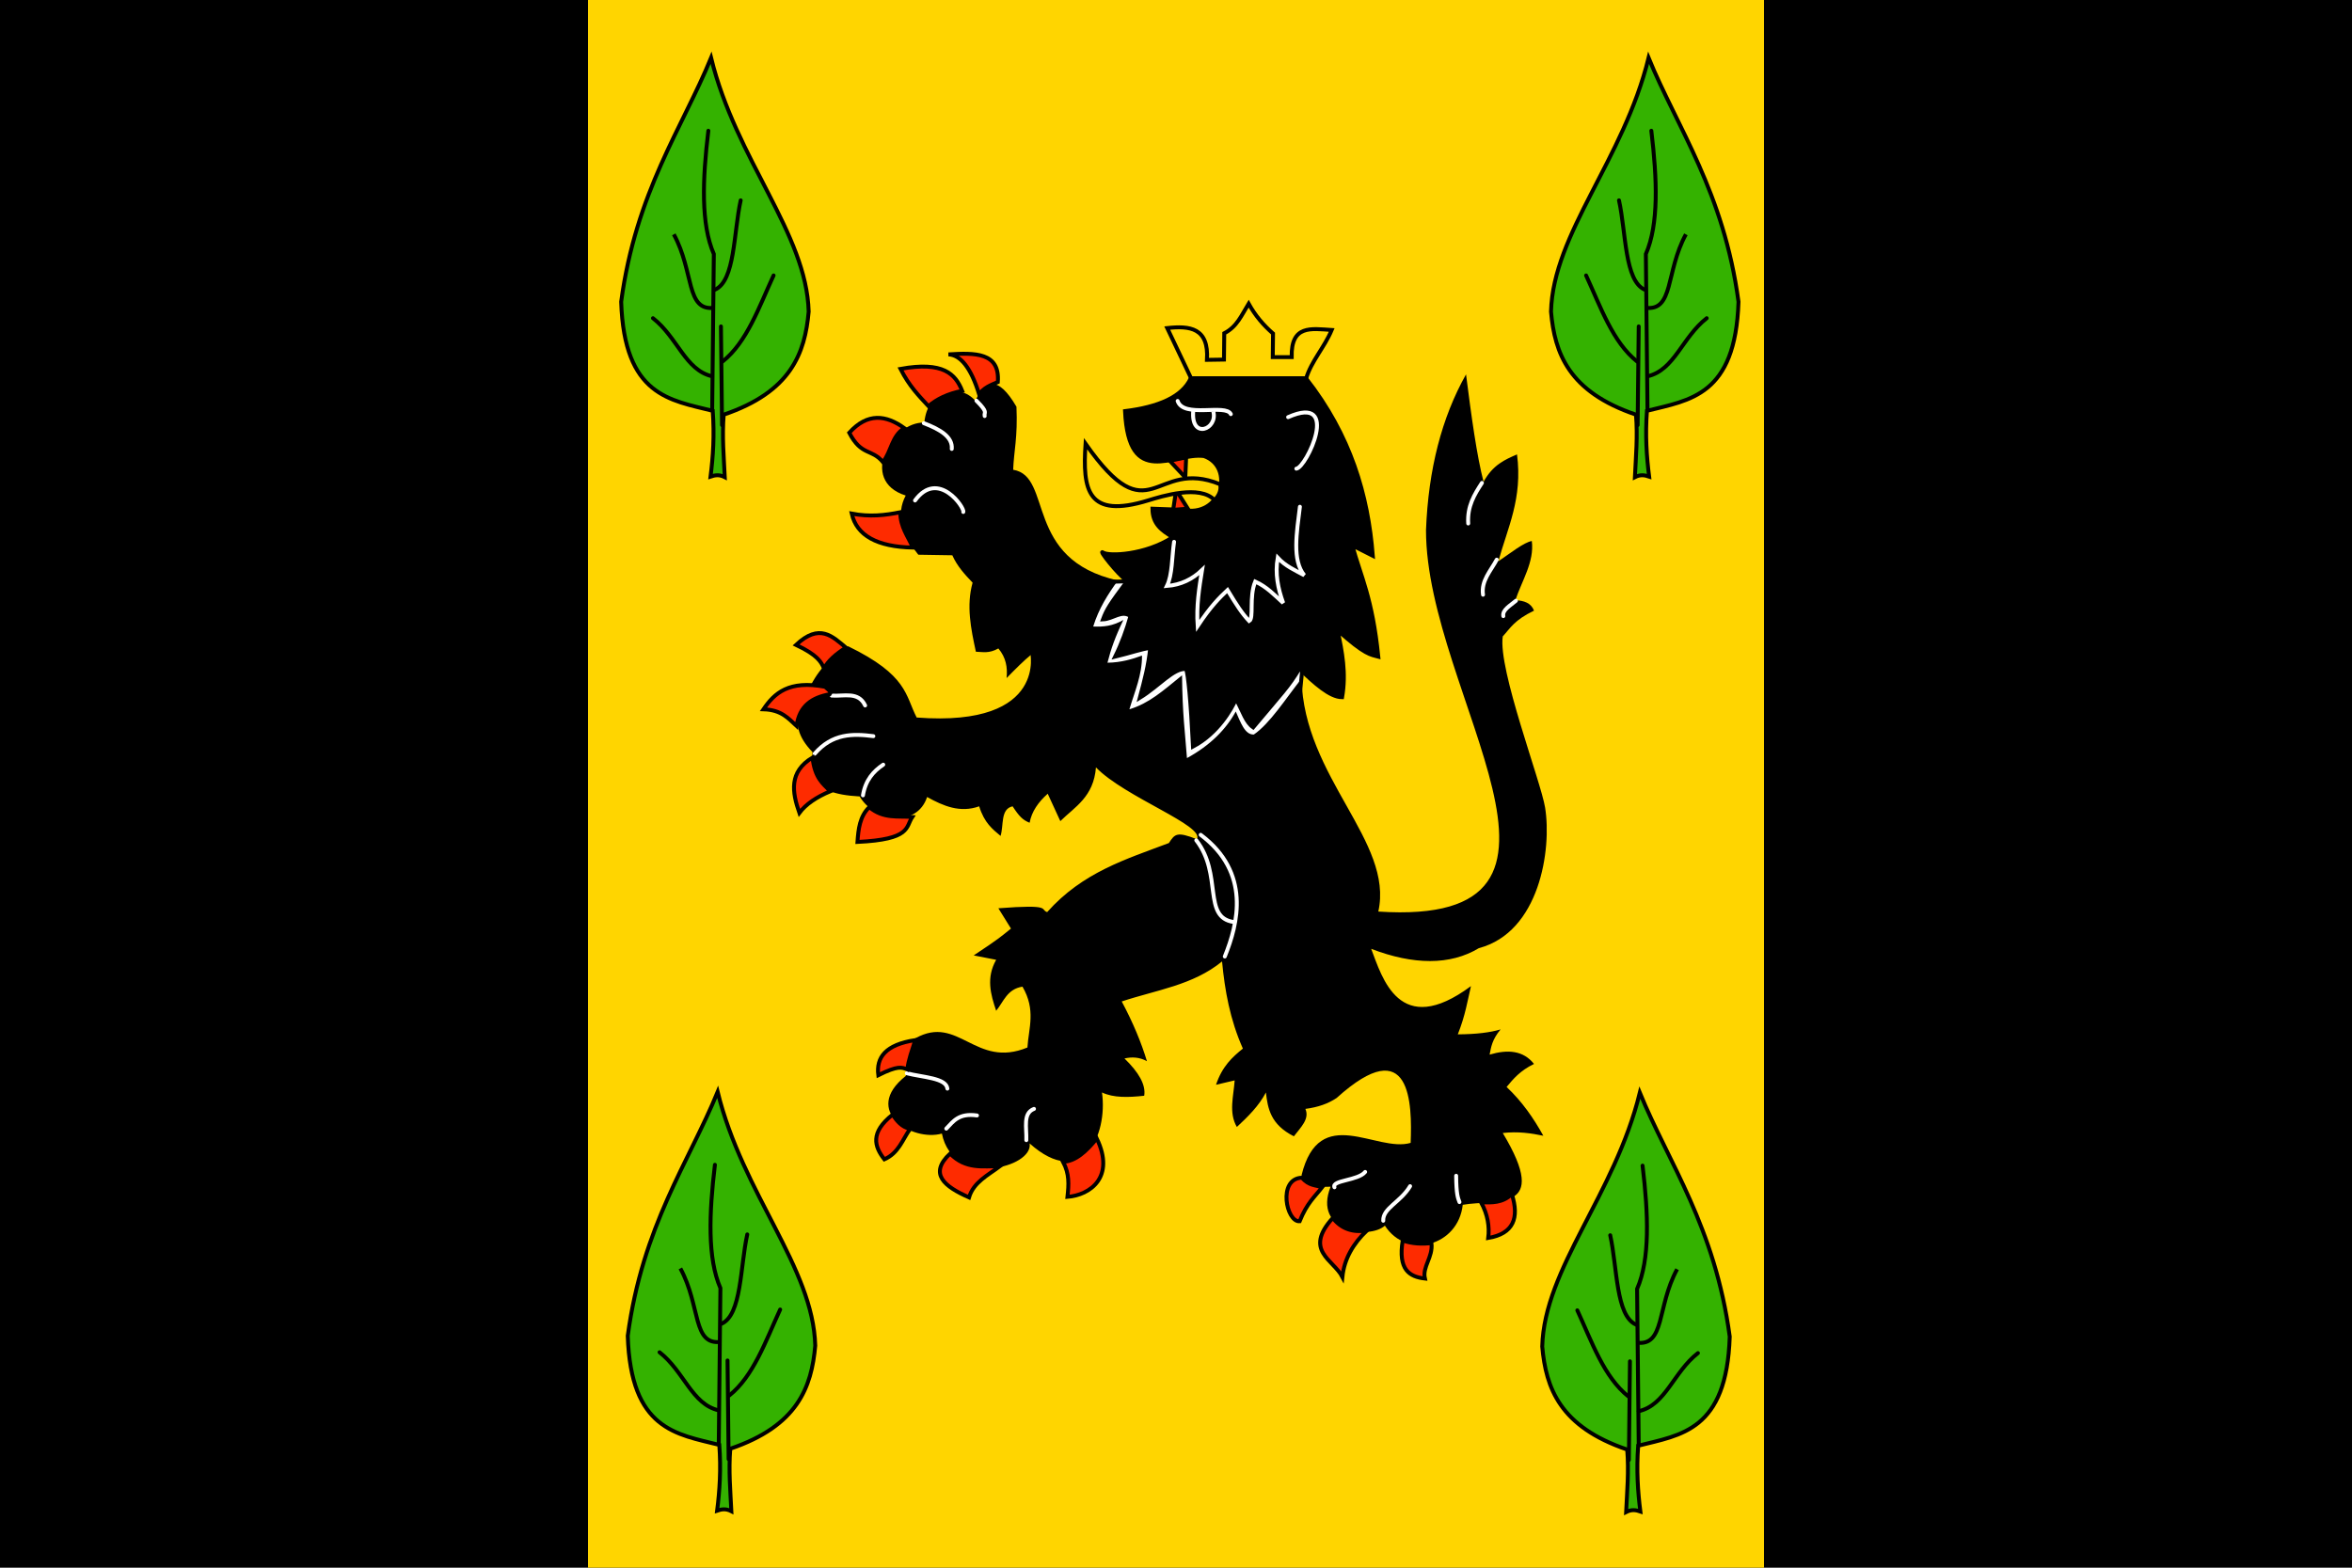<?xml version="1.0" encoding="UTF-8" standalone="no"?>
<!-- Created with Inkscape (http://www.inkscape.org/) -->
<svg
   xmlns:dc="http://purl.org/dc/elements/1.1/"
   xmlns:cc="http://creativecommons.org/ns#"
   xmlns:rdf="http://www.w3.org/1999/02/22-rdf-syntax-ns#"
   xmlns:svg="http://www.w3.org/2000/svg"
   xmlns="http://www.w3.org/2000/svg"
   xmlns:sodipodi="http://sodipodi.sourceforge.net/DTD/sodipodi-0.dtd"
   xmlns:inkscape="http://www.inkscape.org/namespaces/inkscape"
   width="600"
   height="400"
   id="svg2"
   inkscape:label="Pozadí"
   sodipodi:version="0.32"
   inkscape:version="0.46"
   version="1.0"
   sodipodi:docname="breznik.svg"
   inkscape:output_extension="org.inkscape.output.svg.inkscape">
  <defs
     id="defs3">
    <inkscape:perspective
       sodipodi:type="inkscape:persp3d"
       inkscape:vp_x="0 : 526.18109 : 1"
       inkscape:vp_y="0 : 1000 : 0"
       inkscape:vp_z="744.09448 : 526.18109 : 1"
       inkscape:persp3d-origin="372.04724 : 350.78739 : 1"
       id="perspective9" />
    <inkscape:perspective
       id="perspective3550"
       inkscape:persp3d-origin="372.04724 : 350.78739 : 1"
       inkscape:vp_z="744.09448 : 526.18109 : 1"
       inkscape:vp_y="0 : 1000 : 0"
       inkscape:vp_x="0 : 526.18109 : 1"
       sodipodi:type="inkscape:persp3d" />
  </defs>
  <sodipodi:namedview
     id="base"
     pagecolor="#ffffff"
     bordercolor="#666666"
     borderopacity="1.0"
     inkscape:pageopacity="0.0"
     inkscape:pageshadow="2"
     inkscape:zoom="28.6"
     inkscape:cx="290.19198"
     inkscape:cy="251.55116"
     inkscape:document-units="px"
     inkscape:current-layer="layer1"
     showgrid="false"
     inkscape:window-width="1400"
     inkscape:window-height="928"
     inkscape:window-x="-4"
     inkscape:window-y="-4" />
  <g
     inkscape:label="Vrstva 1"
     inkscape:groupmode="layer"
     id="layer1">
    <rect
       style="opacity:1;fill:#000000;fill-opacity:1;fill-rule:evenodd;stroke:none;stroke-width:1px;stroke-linecap:round;stroke-linejoin:miter;marker:none;marker-start:none;marker-mid:none;marker-end:none;stroke-miterlimit:4;stroke-dasharray:none;stroke-dashoffset:0;stroke-opacity:1;visibility:visible;display:inline;overflow:visible;enable-background:accumulate"
       id="rect3556"
       width="600"
       height="400"
       x="0"
       y="1.8804402e-14" />
    <rect
       style="opacity:1;fill:#ffd500;fill-opacity:1;fill-rule:evenodd;stroke:none;stroke-width:1px;stroke-linecap:round;stroke-linejoin:miter;marker:none;marker-start:none;marker-mid:none;marker-end:none;stroke-miterlimit:4;stroke-dasharray:none;stroke-dashoffset:0;stroke-opacity:1;visibility:visible;display:inline;overflow:visible;enable-background:accumulate"
       id="rect3558"
       width="300"
       height="400"
       x="150"
       y="1.0741408e-14" />
    <path
       style="fill:#ffffff;fill-rule:evenodd;stroke:#000000;stroke-width:1px;stroke-linecap:butt;stroke-linejoin:miter;stroke-opacity:1"
       d="M 289.79,148.252 L 280.559,148.531 L 276.923,161.678 L 281.958,161.678 L 280.559,170.07 L 289.51,170.07 L 285.874,182.378 L 298.462,180.979 L 302.098,195.524 L 314.685,186.294 L 319.441,189.65 L 331.469,178.462 L 332.308,169.79 L 320.559,177.902 L 313.007,175.105 L 306.853,182.098 L 302.937,166.993 L 295.385,170.909 L 292.867,160.28 L 288.392,164.196 L 290.07,153.566 L 285.035,154.965 L 289.79,148.252 z"
       id="path4511" />
    <path
       style="fill:#fe2b00;fill-opacity:1;fill-rule:evenodd;stroke:#000000;stroke-width:1px;stroke-linecap:butt;stroke-linejoin:miter;stroke-opacity:1"
       d="M 298.392,117.552 L 302.378,121.818 L 302.587,116.713 L 298.392,117.552 z"
       id="path4362" />
    <path
       style="fill:#000000;fill-rule:evenodd;stroke:#000000;stroke-width:1px;stroke-linecap:butt;stroke-linejoin:miter;stroke-opacity:1"
       d="M 281.399,140.979 C 280.004,139.993 285.068,146.508 287.552,148.252 C 283.023,154.366 282.315,155.505 281.364,158.042 C 283.916,157.937 286.154,155.552 288.392,157.203 C 287.429,160.653 286.183,164.103 284.476,167.552 C 288.168,166.67 291.312,165.562 293.427,165.315 C 292.975,169.79 291.967,173.566 290.769,178.042 C 295.702,175.01 299.357,170.41 302.587,170.699 C 303.11,172.201 303.753,178.687 304.336,190.49 C 310.658,187.162 314.207,180.904 315.315,178.322 C 317.179,181.826 317.821,184.303 319.685,185.594 C 327.026,176.823 328.694,175.257 331.469,170.629 C 335.349,174.276 339.225,177.898 342.378,177.902 C 343.47,171.726 342.347,166.288 341.259,160.839 C 348.249,167.123 349.656,167.026 351.608,167.552 C 350.107,152.633 347.16,147.139 344.965,139.161 L 350.21,141.818 C 348.996,126.307 344.584,111.086 333.147,96.503 L 303.776,96.503 C 301.563,101.289 295.541,103.835 286.993,104.895 C 287.947,124.844 299.411,115.366 307.133,116.364 C 315.068,119.139 311.684,132.304 301.538,130.07 L 293.986,129.79 C 294.014,133.74 296.343,135.345 299.161,137.063 C 292.208,141.629 282.825,141.987 281.399,140.979 z"
       id="path3560"
       sodipodi:nodetypes="ccccccccccccccccccccccccz" />
    <path
       style="fill:none;fill-rule:evenodd;stroke:#000000;stroke-width:1px;stroke-linecap:butt;stroke-linejoin:miter;stroke-opacity:1"
       d="M 303.846,96.503 L 333.217,96.503 C 334.536,92.135 337.851,88.661 339.72,84.196 C 334.442,83.858 329.32,82.848 329.51,91.119 L 324.685,91.119 L 324.755,85.105 C 322.334,82.997 320.207,80.522 318.531,77.483 C 316.729,80.421 315.566,83.369 312.308,85.035 L 312.238,91.748 L 307.902,91.818 C 308.417,83.616 303.506,83.072 297.762,83.706 L 303.846,96.503 z"
       id="path3562"
       sodipodi:nodetypes="cccccccccccc" />
    <path
       style="fill:none;fill-rule:evenodd;stroke:#ffffff;stroke-width:1px;stroke-linecap:round;stroke-linejoin:miter;stroke-opacity:1"
       d="M 300.42,102.308 C 301.916,106.799 312.678,102.933 313.986,105.664"
       id="path3584"
       sodipodi:nodetypes="cc" />
    <path
       style="fill:none;fill-rule:evenodd;stroke:#ffffff;stroke-width:1px;stroke-linecap:butt;stroke-linejoin:miter;stroke-opacity:1"
       d="M 304.406,104.755 C 303.686,112.303 310.779,109.538 309.51,104.965"
       id="path3586"
       sodipodi:nodetypes="cc" />
    <path
       style="fill:none;fill-rule:evenodd;stroke:#ffffff;stroke-width:1px;stroke-linecap:round;stroke-linejoin:miter;stroke-opacity:1"
       d="M 328.601,106.434 C 342.251,100.384 333.247,119.336 330.699,119.58"
       id="path4358"
       sodipodi:nodetypes="cc" />
    <path
       style="fill:#fe2b00;fill-opacity:1;fill-rule:evenodd;stroke:#000000;stroke-width:1px;stroke-linecap:butt;stroke-linejoin:miter;stroke-opacity:1"
       d="M 303.022,129.794 L 300.043,125.045 L 299.277,130.079 L 303.022,129.794 z"
       id="path4366" />
    <path
       style="fill:none;fill-rule:evenodd;stroke:#ffffff;stroke-width:1px;stroke-linecap:round;stroke-linejoin:miter;stroke-opacity:1"
       d="M 299.51,138.252 C 298.949,142.058 299.081,146.697 297.692,149.51 C 301.262,149.233 304.192,147.782 306.643,145.455 C 305.911,150.03 305.166,154.599 305.524,159.72 C 308.904,154.63 311.045,152.546 313.147,150.559 C 315.492,154.432 316.775,156.434 318.671,158.462 C 319.933,157.747 318.581,152.356 320.21,148.392 C 323.117,149.68 325.143,151.85 327.343,153.846 C 326.008,150.158 325.238,146.367 325.944,142.308 C 327.938,144.466 330.38,145.506 332.727,146.783 C 329.59,142.966 330.779,136.002 331.608,129.301"
       id="path4360"
       sodipodi:nodetypes="ccccccccccc" />
    <path
       style="fill:#fed400;fill-rule:evenodd;stroke:#000000;stroke-width:1px;stroke-linecap:butt;stroke-linejoin:miter;stroke-opacity:1;fill-opacity:1"
       d="M 311.259,123.566 C 294.28,116.602 293.602,136.979 276.923,113.217 C 276.142,125.061 277.364,132.44 292.867,127.692 C 296.422,126.604 306.064,123.583 309.86,127.622 C 311.023,126.358 311.586,125.018 311.259,123.566 z"
       id="path4368"
       sodipodi:nodetypes="ccscc" />
    <path
       style="fill:#000000;fill-rule:evenodd;stroke:none;stroke-width:1px;stroke-linecap:butt;stroke-linejoin:miter;stroke-opacity:1;fill-opacity:1;opacity:1"
       d="M 285.175,148.112 C 282.649,151.6 280.301,155.266 278.881,159.86 C 281.54,159.966 283.816,159.762 286.573,158.182 C 284.464,162.572 283.405,165.609 282.517,169.091 C 285.967,169.063 288.986,168.14 291.329,167.273 C 291.371,172.202 289.479,176.402 288.112,180.979 C 293.181,179.423 296.515,176.388 301.538,172.308 C 301.653,182.474 302.288,186.584 302.797,193.427 C 308.804,190.149 312.824,185.995 315.245,181.538 C 316.487,184.286 317.546,187.522 319.86,187.413 C 323.916,184.657 327.972,178.282 332.028,173.147 C 332.573,198.386 355.615,214.689 351.608,232.587 C 413.027,236.648 363.724,177.242 363.776,135.245 C 364.376,119.762 367.792,106.532 373.986,95.524 C 375.344,106.136 376.737,116.364 378.462,122.937 C 380.829,118.608 383.88,117.29 386.993,115.944 C 388.465,127.258 384.564,134.665 382.238,143.217 C 385.281,141.16 388.761,138.375 390.769,138.042 C 391.448,143.374 388.23,148.149 386.573,153.147 C 388.798,153.233 390.59,153.861 391.329,155.804 C 386.229,158.267 385.311,160.265 383.357,162.378 C 382.106,170.74 393.076,199.365 394.156,206.042 C 395.897,216.802 392.728,237.826 377.259,241.924 C 369.951,246.33 360.589,246.237 349.79,242.098 C 352.569,249.299 356.902,265.223 375.245,251.608 C 374.332,255.505 373.838,258.983 371.888,263.916 C 376.711,263.892 380.211,263.427 382.797,262.657 C 380.613,265.303 380.38,267.168 380,269.091 C 384.605,267.728 388.584,267.995 391.329,271.469 C 387.779,273.183 386.067,275.265 384.336,277.343 C 388.302,281.07 391.226,285.319 393.706,289.79 C 390.539,289.134 387.261,288.642 383.357,289.091 C 395.715,309.624 381.566,305.897 373.147,307.413 C 372.02,317.908 358.932,321.478 353.287,312.727 C 349.257,316.368 334.87,314.275 339.441,302.797 C 336.001,302.925 332.891,302.676 332.028,299.86 C 336.59,281.338 351.122,294.18 359.86,291.608 C 360.256,281.723 360.025,262.965 340.975,280.152 C 338.805,281.607 336.268,282.509 333.007,282.937 C 334.146,285.533 331.761,287.688 330.07,289.93 C 324.108,286.917 323.42,282.85 322.937,278.741 C 321.168,282.146 318.394,284.881 315.524,287.552 C 313.382,283.869 314.698,279.692 314.965,275.664 L 310.21,276.783 C 311.788,272.059 314.385,269.711 317.063,267.552 C 313.765,260.14 312.453,252.727 311.748,245.315 C 304.305,251.399 294.994,252.582 286.154,255.524 C 289.076,260.995 291.156,266.044 292.587,270.769 C 290.676,269.712 288.765,269.639 286.853,270.07 C 290.497,273.597 292.346,276.799 291.888,279.58 C 287.863,280.027 284.036,280.141 281.119,278.741 C 282.651,289.681 276.139,303.741 262.657,291.748 C 263.698,297.929 243.073,303.223 240.28,289.231 C 232.713,291.382 219.761,283.473 231.049,274.545 L 233.566,264.895 C 244.53,258.785 248.814,272.759 262.098,267.273 C 262.403,262.296 264.325,257.759 260.839,251.748 C 256.888,252.372 256.037,255.578 254.126,257.902 C 252.694,253.697 251.529,249.467 254.126,244.895 L 248.392,243.776 C 254.965,239.429 255.422,238.93 257.902,236.923 L 254.685,231.748 C 268.656,230.671 265.179,232.087 267.133,232.727 C 276.207,222.518 287.313,219.215 298.182,215.105 C 299.699,212.79 300.212,212.106 305.315,214.126 C 307.469,210.704 286.947,203.404 279.58,195.804 C 278.981,203.344 274.243,205.825 270.49,209.51 L 267.273,202.517 C 264.892,204.652 263.176,207.051 262.657,209.93 C 260.887,209.218 259.983,208.286 258.322,205.734 C 255.153,206.415 256.098,210.621 255.245,213.287 C 253.2,211.564 251.112,209.99 249.79,205.734 C 244.899,207.482 240.659,205.654 236.504,203.357 C 233.934,211.2 223.176,209.777 219.301,203.217 C 205.625,202.493 207.302,196.921 207.273,191.888 C 199.62,184.094 204.949,177.536 211.748,177.203 C 212.268,175.693 209.622,175.239 206.853,174.825 C 209.553,169.633 212.931,167.156 216.364,164.895 C 231.582,172.297 230.929,177.432 233.846,183.077 C 268.174,185.689 262.387,165.275 262.937,167.133 C 261.334,168.418 259.124,170.614 256.783,173.007 C 257.057,170.327 256.642,167.762 254.685,165.455 C 252.23,166.821 250.707,166.324 248.951,166.294 C 247.675,160.42 246.469,154.545 248.112,148.671 C 246.136,146.591 244.183,144.489 242.937,141.678 L 234.266,141.538 C 230.133,136.333 228.479,131.266 231.049,126.434 C 218.9,122.618 227.552,107.472 235.804,107.832 C 236.56,99.423 244.587,97.582 248.811,102.238 C 251.355,97.037 254.529,95.61 259.301,103.776 C 259.652,111.61 258.62,115.223 258.462,119.86 C 268.731,121.527 261.037,142.709 285.175,148.112 z"
       id="path4372"
       sodipodi:nodetypes="cccccccccccccccccccccscccccccccccccccccccccccccccccccccccccccccccccccccccccccccccccccccccccc" />
    <path
       style="fill:none;fill-rule:evenodd;stroke:#ffffff;stroke-width:1px;stroke-linecap:round;stroke-linejoin:miter;stroke-opacity:1"
       d="M 235.664,107.972 C 239.835,109.566 243.067,111.472 242.797,114.545"
       id="path4374"
       sodipodi:nodetypes="cc" />
    <path
       style="fill:none;fill-rule:evenodd;stroke:#ffffff;stroke-width:1px;stroke-linecap:round;stroke-linejoin:miter;stroke-opacity:1"
       d="M 249.091,102.238 C 252.246,105.39 250.946,105.13 251.189,106.154"
       id="path4376"
       sodipodi:nodetypes="cc" />
    <path
       style="fill:none;fill-rule:evenodd;stroke:#ffffff;stroke-width:1px;stroke-linecap:round;stroke-linejoin:miter;stroke-opacity:1"
       d="M 233.427,127.692 C 239.342,119.605 246.191,129.663 245.734,130.629"
       id="path4378"
       sodipodi:nodetypes="cc" />
    <path
       style="fill:none;fill-rule:evenodd;stroke:#ffffff;stroke-width:1px;stroke-linecap:round;stroke-linejoin:miter;stroke-opacity:1"
       d="M 212.168,177.483 C 215.255,177.714 218.983,176.343 220.699,180"
       id="path4380"
       sodipodi:nodetypes="cc" />
    <path
       style="fill:none;fill-rule:evenodd;stroke:#ffffff;stroke-width:1px;stroke-linecap:round;stroke-linejoin:miter;stroke-opacity:1"
       d="M 207.832,192.308 C 212.356,187.099 217.539,187.163 222.797,187.832"
       id="path4382"
       sodipodi:nodetypes="cc" />
    <path
       style="fill:none;fill-rule:evenodd;stroke:#ffffff;stroke-width:1px;stroke-linecap:round;stroke-linejoin:miter;stroke-opacity:1"
       d="M 220.14,202.937 C 220.789,199.035 222.811,196.781 225.315,195.105"
       id="path4384"
       sodipodi:nodetypes="cc" />
    <path
       style="fill:none;fill-rule:evenodd;stroke:#ffffff;stroke-width:1px;stroke-linecap:round;stroke-linejoin:miter;stroke-opacity:1"
       d="M 305.175,214.406 C 311.946,223.101 306.695,234.083 314.685,235.245"
       id="path4386"
       sodipodi:nodetypes="cc" />
    <path
       style="fill:none;fill-rule:evenodd;stroke:#ffffff;stroke-width:1px;stroke-linecap:round;stroke-linejoin:miter;stroke-opacity:1"
       d="M 306.294,213.007 C 319.168,222.658 315.829,235.697 312.448,244.056"
       id="path4388"
       sodipodi:nodetypes="cc" />
    <path
       style="fill:none;fill-rule:evenodd;stroke:#ffffff;stroke-width:1px;stroke-linecap:round;stroke-linejoin:miter;stroke-opacity:1"
       d="M 231.329,273.846 C 235.347,274.893 241.388,275.021 241.678,277.762"
       id="path4390"
       sodipodi:nodetypes="cc" />
    <path
       style="fill:none;fill-rule:evenodd;stroke:#ffffff;stroke-width:1px;stroke-linecap:round;stroke-linejoin:miter;stroke-opacity:1"
       d="M 241.399,287.972 C 243.177,286.125 244.581,283.951 249.231,284.615"
       id="path4392"
       sodipodi:nodetypes="cc" />
    <path
       style="fill:none;fill-rule:evenodd;stroke:#ffffff;stroke-width:1px;stroke-linecap:round;stroke-linejoin:miter;stroke-opacity:1"
       d="M 261.818,290.909 C 261.936,287.722 260.88,284.04 263.776,282.937"
       id="path4394"
       sodipodi:nodetypes="cc" />
    <path
       style="fill:none;fill-rule:evenodd;stroke:#ffffff;stroke-width:1px;stroke-linecap:round;stroke-linejoin:miter;stroke-opacity:1"
       d="M 348.252,299.021 C 346.503,301.255 339.64,301.11 340.42,302.937"
       id="path4396"
       sodipodi:nodetypes="cc" />
    <path
       style="fill:none;fill-rule:evenodd;stroke:#ffffff;stroke-width:1px;stroke-linecap:round;stroke-linejoin:miter;stroke-opacity:1"
       d="M 359.72,302.657 C 357.269,306.772 352.723,308.262 352.867,311.469"
       id="path4398"
       sodipodi:nodetypes="cc" />
    <path
       style="fill:none;fill-rule:evenodd;stroke:#ffffff;stroke-width:1px;stroke-linecap:round;stroke-linejoin:miter;stroke-opacity:1"
       d="M 371.469,300 C 371.504,304.678 371.908,305.671 372.308,306.713"
       id="path4400"
       sodipodi:nodetypes="cc" />
    <path
       style="fill:none;fill-rule:evenodd;stroke:#ffffff;stroke-width:1px;stroke-linecap:round;stroke-linejoin:miter;stroke-opacity:1"
       d="M 378.042,123.217 C 376.133,126.171 374.267,129.154 374.545,133.566"
       id="path4402"
       sodipodi:nodetypes="cc" />
    <path
       style="fill:none;fill-rule:evenodd;stroke:#ffffff;stroke-width:1px;stroke-linecap:round;stroke-linejoin:miter;stroke-opacity:1"
       d="M 381.818,142.797 C 380.296,145.662 377.792,148.199 378.322,151.748"
       id="path4404"
       sodipodi:nodetypes="cc" />
    <path
       style="fill:none;fill-rule:evenodd;stroke:#ffffff;stroke-width:1px;stroke-linecap:round;stroke-linejoin:miter;stroke-opacity:1"
       d="M 386.713,153.287 C 385.269,154.518 383.2,155.624 383.497,157.203"
       id="path4406"
       sodipodi:nodetypes="cc" />
    <path
       style="fill:#fe2b00;fill-rule:evenodd;stroke:#000000;stroke-width:1px;stroke-linecap:butt;stroke-linejoin:miter;stroke-opacity:1;fill-opacity:1"
       d="M 232.867,139.72 C 223.769,139.523 218.539,136.654 217.273,131.049 C 221.841,131.928 225.822,131.484 229.65,130.699 C 229.694,134.588 231.651,136.836 232.867,139.72 z"
       id="path4408"
       sodipodi:nodetypes="cccc" />
    <path
       style="fill:#fe2b00;fill-rule:evenodd;stroke:#000000;stroke-width:1px;stroke-linecap:butt;stroke-linejoin:miter;stroke-opacity:1;fill-opacity:1"
       d="M 225.245,117.902 C 222.363,114.407 219.773,116.419 216.643,110.42 C 221.329,105.234 226.014,105.865 230.699,109.231 C 227.461,111.269 227.408,115.121 225.245,117.902 z"
       id="path4410"
       sodipodi:nodetypes="cccc" />
    <path
       style="fill:#fe2b00;fill-rule:evenodd;stroke:#000000;stroke-width:1px;stroke-linecap:butt;stroke-linejoin:miter;stroke-opacity:1;fill-opacity:1"
       d="M 236.853,103.636 C 234.422,100.998 231.971,98.562 229.72,94.126 C 240.638,92.133 243.753,95.446 245.455,99.72 C 241.812,100.444 239.004,101.794 236.853,103.636 z"
       id="path4412"
       sodipodi:nodetypes="cccc" />
    <path
       style="fill:#fe2b00;fill-rule:evenodd;stroke:#000000;stroke-width:1px;stroke-linecap:butt;stroke-linejoin:miter;stroke-opacity:1;fill-opacity:1"
       d="M 249.79,100.629 C 247.663,93.748 245.018,90.59 241.958,90.42 C 248.671,90.005 255.136,89.863 254.545,97.483 C 252.725,98.238 250.884,98.967 249.79,100.629 z"
       id="path4414"
       sodipodi:nodetypes="cccc" />
    <path
       style="fill:#fe2b00;fill-rule:evenodd;stroke:#000000;stroke-width:1px;stroke-linecap:butt;stroke-linejoin:miter;stroke-opacity:1;fill-opacity:1"
       d="M 215.804,165.245 C 212.349,162.369 209.063,158.926 203.077,164.545 C 208.559,167.147 209.478,168.871 210.21,170.559 C 211.26,168.584 213.265,166.848 215.804,165.245 z"
       id="path4416"
       sodipodi:nodetypes="cccc" />
    <path
       style="fill:#fe2b00;fill-rule:evenodd;stroke:#000000;stroke-width:1px;stroke-linecap:butt;stroke-linejoin:miter;stroke-opacity:1;fill-opacity:1"
       d="M 210.49,175.245 C 201.238,173.493 197.563,176.839 194.755,180.979 C 199.368,181.121 201.112,183.312 203.217,185.245 C 203.91,179.988 207.273,177.935 211.678,177.133 C 212.264,176.504 211.106,175.874 210.49,175.245 z"
       id="path4418"
       sodipodi:nodetypes="ccccc" />
    <path
       style="fill:#fe2b00;fill-rule:evenodd;stroke:#000000;stroke-width:1px;stroke-linecap:butt;stroke-linejoin:miter;stroke-opacity:1;fill-opacity:1"
       d="M 207.273,193.287 C 201.212,196.961 202.065,202.082 203.916,207.413 C 205.586,205.185 208.284,203.37 211.818,201.888 C 209.953,199.972 207.887,198.6 207.273,193.287 z"
       id="path4420"
       sodipodi:nodetypes="cccc" />
    <path
       style="fill:#fe2b00;fill-rule:evenodd;stroke:#000000;stroke-width:1px;stroke-linecap:butt;stroke-linejoin:miter;stroke-opacity:1;fill-opacity:1"
       d="M 221.748,205.944 C 219.324,208.312 218.969,211.542 218.741,214.825 C 232.472,214.171 230.979,211.054 232.727,208.462 C 229.068,208.167 225.408,209.003 221.748,205.944 z"
       id="path4422"
       sodipodi:nodetypes="cccc" />
    <path
       style="fill:#fe2b00;fill-rule:evenodd;stroke:#000000;stroke-width:1px;stroke-linecap:butt;stroke-linejoin:miter;stroke-opacity:1;fill-opacity:1"
       d="M 233.496,265.385 C 225.877,266.539 223.485,269.831 224.056,274.336 C 229.109,271.831 230.011,272.316 231.469,272.867 C 231.753,270.348 232.66,268.088 233.496,265.385 z"
       id="path4424"
       sodipodi:nodetypes="cccc" />
    <path
       style="fill:#fe2b00;fill-rule:evenodd;stroke:#000000;stroke-width:1px;stroke-linecap:butt;stroke-linejoin:miter;stroke-opacity:1;fill-opacity:1"
       d="M 227.692,284.406 C 221.941,288.991 223.039,292.511 225.594,295.804 C 229.237,294.233 230.211,290.793 232.168,288.042 C 229.959,287.547 228.806,285.996 227.692,284.406 z"
       id="path4426"
       sodipodi:nodetypes="cccc" />
    <path
       style="fill:#fe2b00;fill-rule:evenodd;stroke:#000000;stroke-width:1px;stroke-linecap:butt;stroke-linejoin:miter;stroke-opacity:1;fill-opacity:1"
       d="M 242.378,294.336 C 236.839,299.517 240.918,302.745 247.203,305.524 C 248.352,301.652 252.029,299.848 255.105,297.552 C 250.769,297.552 246.358,298.42 242.378,294.336 z"
       id="path4428"
       sodipodi:nodetypes="cccc" />
    <path
       style="fill:#fe2b00;fill-rule:evenodd;stroke:#000000;stroke-width:1px;stroke-linecap:butt;stroke-linejoin:miter;stroke-opacity:1;fill-opacity:1"
       d="M 279.79,290.49 C 284.562,300.413 278.042,304.932 272.308,305.385 C 272.659,302.191 272.838,299.557 271.189,296.434 C 274.387,296.33 277.147,293.738 279.79,290.49 z"
       id="path4430"
       sodipodi:nodetypes="cccc" />
    <path
       style="fill:#fe2b00;fill-rule:evenodd;stroke:#000000;stroke-width:1px;stroke-linecap:butt;stroke-linejoin:miter;stroke-opacity:1;fill-opacity:1"
       d="M 332.098,300.49 C 325.84,300.78 328.183,311.915 331.538,311.608 C 333.45,306.902 335.361,305.407 337.273,302.937 C 335.572,302.338 333.968,302.607 332.098,300.49 z"
       id="path4432"
       sodipodi:nodetypes="cccc" />
    <path
       style="fill:#fe2b00;fill-rule:evenodd;stroke:#000000;stroke-width:1px;stroke-linecap:butt;stroke-linejoin:miter;stroke-opacity:1;fill-opacity:1"
       d="M 340,310.769 C 332.476,319.088 340.15,321.38 342.448,325.804 C 342.925,321.166 345.213,317.32 348.671,313.986 C 345.164,314.501 342.203,313.609 340,310.769 z"
       id="path4434"
       sodipodi:nodetypes="cccc" />
    <path
       style="fill:#fe2b00;fill-rule:evenodd;stroke:#000000;stroke-width:1px;stroke-linecap:butt;stroke-linejoin:miter;stroke-opacity:1;fill-opacity:1"
       d="M 357.832,316.503 C 356.607,323.969 359.546,325.782 363.497,326.224 C 362.796,323.217 365.568,320.839 365.175,317.203 C 362.727,317.432 360.28,317.386 357.832,316.503 z"
       id="path4436"
       sodipodi:nodetypes="cccc" />
    <path
       style="fill:#fe2b00;fill-rule:evenodd;stroke:#000000;stroke-width:1px;stroke-linecap:butt;stroke-linejoin:miter;stroke-opacity:1;fill-opacity:1"
       d="M 377.832,306.783 C 379.525,309.912 380.008,312.931 379.65,315.874 C 386.061,314.788 387.64,310.803 385.664,304.685 C 383.299,306.981 380.56,306.847 377.832,306.783 z"
       id="path4438"
       sodipodi:nodetypes="cccc" />
    <g
       id="g4454">
      <path
         sodipodi:nodetypes="cccccccc"
         id="path4440"
         d="M 182.937,385.455 C 183.59,380.327 183.956,374.912 183.496,368.671 C 172.612,365.923 160.917,364.885 160.14,340.839 C 163.897,312.872 175.744,296.471 183.077,278.601 C 189.461,304.659 207.438,323.349 207.972,343.357 C 207.029,353.977 203.468,363.825 186.294,369.65 C 185.846,375.235 186.321,380.359 186.573,385.594 C 185.129,384.851 184.014,385.096 182.937,385.455 z"
         style="fill:#34b200;fill-rule:evenodd;stroke:#000000;stroke-width:1px;stroke-linecap:butt;stroke-linejoin:miter;stroke-opacity:1;fill-opacity:1" />
      <path
         sodipodi:nodetypes="ccc"
         id="path4442"
         d="M 183.357,368.531 L 183.776,328.671 C 180.461,321.031 180.879,309.657 182.378,297.203"
         style="fill:none;fill-rule:evenodd;stroke:#000000;stroke-width:1px;stroke-linecap:round;stroke-linejoin:miter;stroke-opacity:1" />
      <path
         id="path4444"
         d="M 185.874,372.308 L 185.594,347.133"
         style="fill:none;fill-rule:evenodd;stroke:#000000;stroke-width:1px;stroke-linecap:round;stroke-linejoin:miter;stroke-opacity:1" />
      <path
         sodipodi:nodetypes="cc"
         id="path4446"
         d="M 186.014,356.084 C 192.213,351.16 195.291,342.224 199.021,334.126"
         style="fill:none;fill-rule:evenodd;stroke:#000000;stroke-width:1px;stroke-linecap:round;stroke-linejoin:miter;stroke-opacity:1" />
      <path
         sodipodi:nodetypes="cc"
         id="path4448"
         d="M 184.056,337.762 C 189.216,335.508 188.804,323.222 190.629,314.965"
         style="fill:none;fill-rule:evenodd;stroke:#000000;stroke-width:1px;stroke-linecap:round;stroke-linejoin:miter;stroke-opacity:1" />
      <path
         sodipodi:nodetypes="cc"
         id="path4450"
         d="M 183.916,342.378 C 176.575,343.315 178.824,333.336 173.566,323.636"
         style="fill:none;fill-rule:evenodd;stroke:#000000;stroke-width:1px;stroke-linecap:butt;stroke-linejoin:miter;stroke-opacity:1" />
      <path
         sodipodi:nodetypes="cc"
         id="path4452"
         d="M 183.357,359.86 C 176.477,358.3 174.546,349.953 168.252,345.035"
         style="fill:none;fill-rule:evenodd;stroke:#000000;stroke-width:1px;stroke-linecap:round;stroke-linejoin:miter;stroke-opacity:1" />
    </g>
    <g
       id="g4463"
       transform="translate(-1.678,-263.846)">
      <path
         sodipodi:nodetypes="cccccccc"
         id="path4465"
         d="M 182.937,385.455 C 183.59,380.327 183.956,374.912 183.496,368.671 C 172.612,365.923 160.917,364.885 160.14,340.839 C 163.897,312.872 175.744,296.471 183.077,278.601 C 189.461,304.659 207.438,323.349 207.972,343.357 C 207.029,353.977 203.468,363.825 186.294,369.65 C 185.846,375.235 186.321,380.359 186.573,385.594 C 185.129,384.851 184.014,385.096 182.937,385.455 z"
         style="fill:#34b200;fill-opacity:1;fill-rule:evenodd;stroke:#000000;stroke-width:1px;stroke-linecap:butt;stroke-linejoin:miter;stroke-opacity:1" />
      <path
         sodipodi:nodetypes="ccc"
         id="path4467"
         d="M 183.357,368.531 L 183.776,328.671 C 180.461,321.031 180.879,309.657 182.378,297.203"
         style="fill:none;fill-rule:evenodd;stroke:#000000;stroke-width:1px;stroke-linecap:round;stroke-linejoin:miter;stroke-opacity:1" />
      <path
         id="path4469"
         d="M 185.874,372.308 L 185.594,347.133"
         style="fill:none;fill-rule:evenodd;stroke:#000000;stroke-width:1px;stroke-linecap:round;stroke-linejoin:miter;stroke-opacity:1" />
      <path
         sodipodi:nodetypes="cc"
         id="path4471"
         d="M 186.014,356.084 C 192.213,351.16 195.291,342.224 199.021,334.126"
         style="fill:none;fill-rule:evenodd;stroke:#000000;stroke-width:1px;stroke-linecap:round;stroke-linejoin:miter;stroke-opacity:1" />
      <path
         sodipodi:nodetypes="cc"
         id="path4473"
         d="M 184.056,337.762 C 189.216,335.508 188.804,323.222 190.629,314.965"
         style="fill:none;fill-rule:evenodd;stroke:#000000;stroke-width:1px;stroke-linecap:round;stroke-linejoin:miter;stroke-opacity:1" />
      <path
         sodipodi:nodetypes="cc"
         id="path4475"
         d="M 183.916,342.378 C 176.575,343.315 178.824,333.336 173.566,323.636"
         style="fill:none;fill-rule:evenodd;stroke:#000000;stroke-width:1px;stroke-linecap:butt;stroke-linejoin:miter;stroke-opacity:1" />
      <path
         sodipodi:nodetypes="cc"
         id="path4477"
         d="M 183.357,359.86 C 176.477,358.3 174.546,349.953 168.252,345.035"
         style="fill:none;fill-rule:evenodd;stroke:#000000;stroke-width:1px;stroke-linecap:round;stroke-linejoin:miter;stroke-opacity:1" />
    </g>
    <g
       id="g4479"
       transform="matrix(-1,0,0,1,603.636,-263.846)">
      <path
         sodipodi:nodetypes="cccccccc"
         id="path4481"
         d="M 182.937,385.455 C 183.59,380.327 183.956,374.912 183.496,368.671 C 172.612,365.923 160.917,364.885 160.14,340.839 C 163.897,312.872 175.744,296.471 183.077,278.601 C 189.461,304.659 207.438,323.349 207.972,343.357 C 207.029,353.977 203.468,363.825 186.294,369.65 C 185.846,375.235 186.321,380.359 186.573,385.594 C 185.129,384.851 184.014,385.096 182.937,385.455 z"
         style="fill:#34b200;fill-opacity:1;fill-rule:evenodd;stroke:#000000;stroke-width:1px;stroke-linecap:butt;stroke-linejoin:miter;stroke-opacity:1" />
      <path
         sodipodi:nodetypes="ccc"
         id="path4483"
         d="M 183.357,368.531 L 183.776,328.671 C 180.461,321.031 180.879,309.657 182.378,297.203"
         style="fill:none;fill-rule:evenodd;stroke:#000000;stroke-width:1px;stroke-linecap:round;stroke-linejoin:miter;stroke-opacity:1" />
      <path
         id="path4485"
         d="M 185.874,372.308 L 185.594,347.133"
         style="fill:none;fill-rule:evenodd;stroke:#000000;stroke-width:1px;stroke-linecap:round;stroke-linejoin:miter;stroke-opacity:1" />
      <path
         sodipodi:nodetypes="cc"
         id="path4487"
         d="M 186.014,356.084 C 192.213,351.16 195.291,342.224 199.021,334.126"
         style="fill:none;fill-rule:evenodd;stroke:#000000;stroke-width:1px;stroke-linecap:round;stroke-linejoin:miter;stroke-opacity:1" />
      <path
         sodipodi:nodetypes="cc"
         id="path4489"
         d="M 184.056,337.762 C 189.216,335.508 188.804,323.222 190.629,314.965"
         style="fill:none;fill-rule:evenodd;stroke:#000000;stroke-width:1px;stroke-linecap:round;stroke-linejoin:miter;stroke-opacity:1" />
      <path
         sodipodi:nodetypes="cc"
         id="path4491"
         d="M 183.916,342.378 C 176.575,343.315 178.824,333.336 173.566,323.636"
         style="fill:none;fill-rule:evenodd;stroke:#000000;stroke-width:1px;stroke-linecap:butt;stroke-linejoin:miter;stroke-opacity:1" />
      <path
         sodipodi:nodetypes="cc"
         id="path4493"
         d="M 183.357,359.86 C 176.477,358.3 174.546,349.953 168.252,345.035"
         style="fill:none;fill-rule:evenodd;stroke:#000000;stroke-width:1px;stroke-linecap:round;stroke-linejoin:miter;stroke-opacity:1" />
    </g>
    <g
       id="g4495"
       transform="matrix(-1,0,0,1,601.399,0.21)">
      <path
         sodipodi:nodetypes="cccccccc"
         id="path4497"
         d="M 182.937,385.455 C 183.59,380.327 183.956,374.912 183.496,368.671 C 172.612,365.923 160.917,364.885 160.14,340.839 C 163.897,312.872 175.744,296.471 183.077,278.601 C 189.461,304.659 207.438,323.349 207.972,343.357 C 207.029,353.977 203.468,363.825 186.294,369.65 C 185.846,375.235 186.321,380.359 186.573,385.594 C 185.129,384.851 184.014,385.096 182.937,385.455 z"
         style="fill:#34b200;fill-opacity:1;fill-rule:evenodd;stroke:#000000;stroke-width:1px;stroke-linecap:butt;stroke-linejoin:miter;stroke-opacity:1" />
      <path
         sodipodi:nodetypes="ccc"
         id="path4499"
         d="M 183.357,368.531 L 183.776,328.671 C 180.461,321.031 180.879,309.657 182.378,297.203"
         style="fill:none;fill-rule:evenodd;stroke:#000000;stroke-width:1px;stroke-linecap:round;stroke-linejoin:miter;stroke-opacity:1" />
      <path
         id="path4501"
         d="M 185.874,372.308 L 185.594,347.133"
         style="fill:none;fill-rule:evenodd;stroke:#000000;stroke-width:1px;stroke-linecap:round;stroke-linejoin:miter;stroke-opacity:1" />
      <path
         sodipodi:nodetypes="cc"
         id="path4503"
         d="M 186.014,356.084 C 192.213,351.16 195.291,342.224 199.021,334.126"
         style="fill:none;fill-rule:evenodd;stroke:#000000;stroke-width:1px;stroke-linecap:round;stroke-linejoin:miter;stroke-opacity:1" />
      <path
         sodipodi:nodetypes="cc"
         id="path4505"
         d="M 184.056,337.762 C 189.216,335.508 188.804,323.222 190.629,314.965"
         style="fill:none;fill-rule:evenodd;stroke:#000000;stroke-width:1px;stroke-linecap:round;stroke-linejoin:miter;stroke-opacity:1" />
      <path
         sodipodi:nodetypes="cc"
         id="path4507"
         d="M 183.916,342.378 C 176.575,343.315 178.824,333.336 173.566,323.636"
         style="fill:none;fill-rule:evenodd;stroke:#000000;stroke-width:1px;stroke-linecap:butt;stroke-linejoin:miter;stroke-opacity:1" />
      <path
         sodipodi:nodetypes="cc"
         id="path4509"
         d="M 183.357,359.86 C 176.477,358.3 174.546,349.953 168.252,345.035"
         style="fill:none;fill-rule:evenodd;stroke:#000000;stroke-width:1px;stroke-linecap:round;stroke-linejoin:miter;stroke-opacity:1" />
    </g>
  </g>
</svg>

